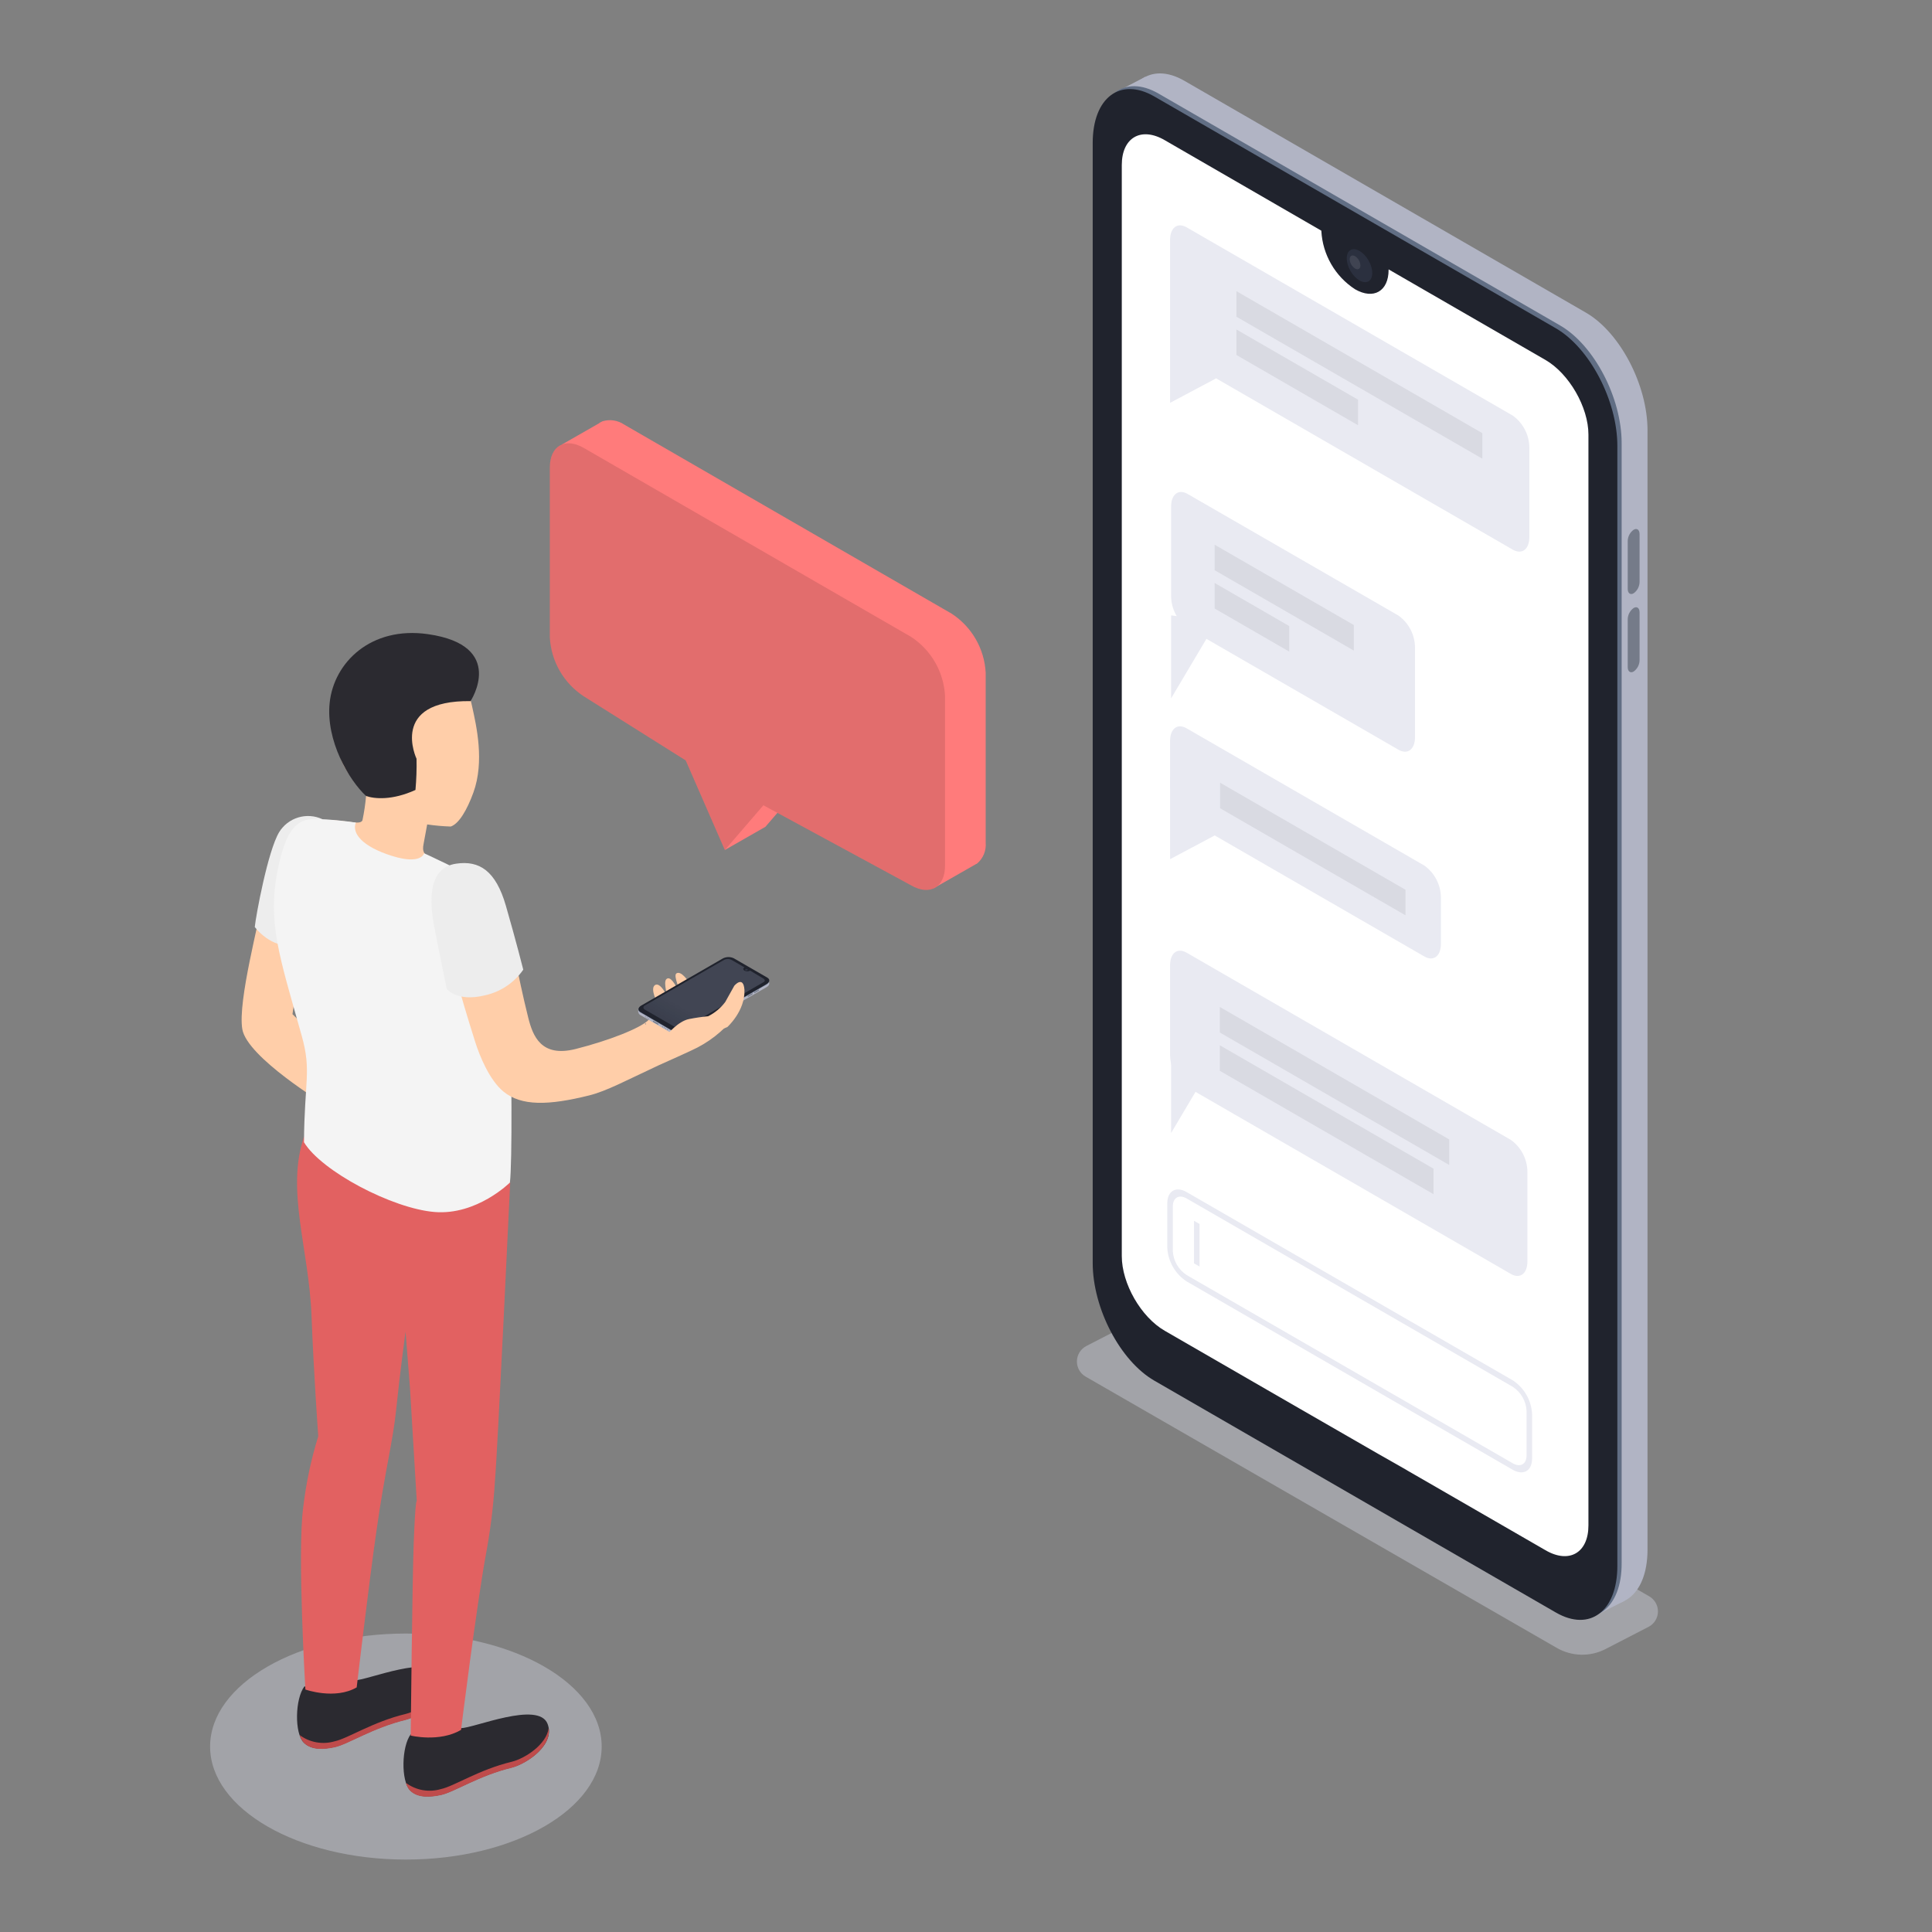 <svg width="423" height="423" viewBox="0 0 423 423" fill="none" xmlns="http://www.w3.org/2000/svg">
<rect x="0" y="0" width="423" height="423" fill="#808080" stroke="none"/>
<path opacity="0.4" d="M340.846 360.797L237.678 301.395C237.088 301.051 236.601 300.556 236.267 299.96C235.933 299.364 235.766 298.69 235.781 298.007C235.797 297.324 235.995 296.658 236.356 296.078C236.716 295.498 237.226 295.026 237.831 294.709L250.814 288.024C251.38 287.733 252.009 287.589 252.645 287.603C253.281 287.617 253.904 287.79 254.456 288.107L361.089 349.506C361.683 349.847 362.173 350.342 362.509 350.938C362.845 351.534 363.015 352.21 362.999 352.894C362.983 353.579 362.784 354.246 362.421 354.826C362.058 355.406 361.545 355.878 360.936 356.192L351.537 361.044C349.878 361.903 348.028 362.331 346.16 362.288C344.292 362.244 342.464 361.732 340.846 360.797Z" fill="#D6D8E5"/>
<path d="M347.167 349.612L259.261 298.857C251.812 294.557 245.832 283.031 245.832 273.103V27.88C245.832 17.952 251.871 13.393 259.32 17.693L347.225 68.449C354.674 72.749 360.713 84.275 360.713 94.202V339.426C360.654 349.354 354.616 353.912 347.167 349.612Z" fill="#B1B4C4"/>
<path d="M348.682 354.041L355.649 350.517L348.964 339.062L348.682 354.041Z" fill="#B1B4C4"/>
<path d="M244.411 20.137L250.826 16.777L249.533 26.223L244.411 20.137Z" fill="#B1B4C4"/>
<path d="M341.562 352.42L253.657 301.665C246.208 297.365 240.169 285.827 240.169 275.899V30.688C240.169 20.76 246.208 16.189 253.657 20.489L341.562 71.245C349.011 75.545 355.05 87.082 355.05 97.01V342.222C355.097 352.15 349.011 356.72 341.562 352.42Z" fill="#616E84"/>
<path d="M354.11 97.633V342.844C354.11 352.784 348.083 357.343 340.634 353.042L306.151 333.14L295.436 326.948L252.717 302.275C245.268 297.975 239.241 286.45 239.241 276.51V31.31C239.241 21.37 245.268 16.824 252.717 21.112L340.634 71.867C348.048 76.167 354.11 87.693 354.11 97.633Z" fill="#20232D"/>
<path d="M347.778 95.142V333.974C347.778 339.99 343.56 342.433 338.379 339.414L310.898 323.553L308.466 322.155L307.655 321.673L301.687 318.278L284.486 308.373L277.355 304.261L274.488 302.605L255.008 291.361C249.803 288.353 245.609 281.034 245.609 275.006V36.139C245.609 30.124 249.827 27.68 255.008 30.688L289.303 50.508V50.602C289.445 53.153 290.185 55.634 291.465 57.845C292.745 60.056 294.528 61.934 296.67 63.326C300.735 65.676 304.025 63.761 304.025 59.085C304.025 59.085 304.025 59.014 304.025 58.979L338.355 78.799C343.56 81.807 347.778 89.174 347.778 95.142Z" fill="white"/>
<path d="M299.623 61.594C300.718 60.965 300.725 58.921 299.638 57.03C298.551 55.139 296.782 54.116 295.687 54.746C294.592 55.375 294.585 57.418 295.672 59.309C296.759 61.201 298.528 62.224 299.623 61.594Z" fill="#2B303F"/>
<path opacity="0.1" d="M296.682 58.791C296.342 58.57 296.058 58.271 295.854 57.92C295.65 57.569 295.531 57.175 295.507 56.77C295.507 56.018 296.036 55.725 296.682 56.089C297.024 56.311 297.309 56.611 297.513 56.964C297.717 57.317 297.835 57.714 297.857 58.121C297.845 58.862 297.328 59.167 296.682 58.791Z" fill="white"/>
<path d="M357.682 129.896C356.965 130.319 356.378 129.896 356.378 128.921V118.464C356.386 117.978 356.508 117.5 356.734 117.069C356.961 116.638 357.285 116.267 357.682 115.985C358.399 115.562 358.974 115.985 358.974 116.96V127.417C358.969 127.902 358.849 128.38 358.625 128.811C358.4 129.242 358.077 129.613 357.682 129.896Z" fill="#757B89"/>
<path d="M357.682 147.025C356.965 147.448 356.378 147.025 356.378 146.05V135.593C356.386 135.107 356.508 134.629 356.734 134.198C356.961 133.768 357.285 133.396 357.682 133.114C358.399 132.691 358.974 133.114 358.974 134.09V144.546C358.969 145.032 358.849 145.509 358.625 145.94C358.4 146.371 358.077 146.743 357.682 147.025Z" fill="#757B89"/>
<path d="M331.212 120.343L259.814 79.116C258.707 78.326 257.803 77.287 257.172 76.083C256.541 74.879 256.203 73.544 256.183 72.184V52.517C256.183 49.85 257.804 48.616 259.814 49.779L331.212 90.995C332.316 91.789 333.219 92.831 333.85 94.036C334.48 95.242 334.82 96.578 334.842 97.938V117.594C334.842 120.273 333.209 121.495 331.212 120.343Z" fill="#E9EAF2"/>
<path d="M256.183 70.035V88.198L266.264 82.841L256.183 70.035Z" fill="#E9EAF2"/>
<path d="M324.55 100.429L270.705 69.341V63.749L324.55 94.837V100.429Z" fill="#D9DAE2"/>
<path d="M297.328 93.098L270.705 77.719V72.138L297.328 87.505V93.098Z" fill="#D9DAE2"/>
<path d="M311.85 209.412L259.814 179.37C258.707 178.58 257.803 177.541 257.172 176.337C256.541 175.133 256.203 173.797 256.183 172.438V162.205C256.183 159.538 257.804 158.304 259.814 159.468L311.85 189.51C312.954 190.301 313.857 191.341 314.487 192.545C315.118 193.748 315.458 195.083 315.48 196.441V206.663C315.48 209.342 313.847 210.575 311.85 209.412Z" fill="#E9EAF2"/>
<path d="M256.183 169.948V188.111L266.264 182.754L256.183 169.948Z" fill="#E9EAF2"/>
<path d="M307.726 200.401L267.133 176.962V171.369L307.726 194.808V200.401Z" fill="#D9DAE2"/>
<path d="M260.037 137.505L306.175 164.14C308.172 165.315 309.805 164.07 309.805 161.403V141.7C309.784 140.341 309.444 139.006 308.814 137.802C308.183 136.599 307.279 135.559 306.175 134.768L260.037 108.157C258.028 106.982 256.406 108.239 256.406 110.906V130.574C256.428 131.932 256.767 133.267 257.398 134.471C258.028 135.675 258.932 136.714 260.037 137.505Z" fill="#E9EAF2"/>
<path d="M256.406 134.738V152.902L266.499 135.901L256.406 134.738Z" fill="#E9EAF2"/>
<path d="M265.935 124.84L296.411 142.44V136.847L265.935 119.259V124.84Z" fill="#D9DAE2"/>
<path d="M265.935 133.229L282.266 142.663V137.071L265.935 127.636V133.229Z" fill="#D9DAE2"/>
<path d="M259.814 237.938L330.789 278.919C332.798 280.093 334.419 278.848 334.419 276.169V256.513C334.4 255.153 334.061 253.815 333.431 252.609C332.8 251.403 331.895 250.362 330.789 249.57L259.814 208.59C257.804 207.415 256.183 208.66 256.183 211.339V231.006C256.204 232.365 256.544 233.7 257.174 234.904C257.805 236.108 258.709 237.147 259.814 237.938Z" fill="#E9EAF2"/>
<path d="M256.406 229.904V248.068L266.487 231.067L256.406 229.904Z" fill="#E9EAF2"/>
<path d="M267.074 226.06L317.289 255.057V249.464L267.074 220.468V226.06Z" fill="#D9DAE2"/>
<path d="M267.074 234.449L313.858 261.46V255.868L267.074 228.857V234.449Z" fill="#D9DAE2"/>
<path d="M331.212 321.802L259.814 280.564C258.581 279.758 257.555 278.673 256.818 277.398C256.081 276.122 255.654 274.691 255.572 273.221V263.445C255.572 260.743 257.476 259.651 259.814 261.002L331.212 302.217C332.443 303.024 333.466 304.109 334.201 305.385C334.936 306.66 335.361 308.09 335.441 309.56V319.335C335.441 322.037 333.538 323.13 331.212 321.802ZM259.814 262.4C258.145 261.436 256.782 262.212 256.782 264.139V273.925C256.841 274.976 257.146 275.997 257.672 276.908C258.199 277.818 258.932 278.591 259.814 279.165L331.212 320.381C332.88 321.344 334.231 320.569 334.231 318.642V308.879C334.175 307.829 333.873 306.808 333.348 305.898C332.823 304.987 332.091 304.213 331.212 303.638L259.814 262.4Z" fill="#E9EAF2"/>
<path d="M262.633 277.298L261.423 276.604V267.288L262.633 267.981V277.298Z" fill="#E9EAF2"/>
<path opacity="0.4" d="M88.868 407.141C112.543 407.141 131.735 396.063 131.735 382.398C131.735 368.732 112.543 357.654 88.868 357.654C65.192 357.654 46 368.732 46 382.398C46 396.063 65.192 407.141 88.868 407.141Z" fill="#D6D8E5"/>
<path d="M57.43 197.056C56.946 201.221 51.988 219.184 53.054 225.345C54.12 231.506 71.091 241.795 71.091 241.795L73.446 231.258L64.037 222.047L66.578 204.593L57.43 197.056Z" fill="#FFCEA9"/>
<path d="M70.558 179.341C68.905 178.581 67.032 178.452 65.291 178.98C63.551 179.507 62.064 180.655 61.112 182.204C58.632 186.345 56.017 200.527 55.781 202.956C55.781 202.956 59.289 207.791 64.545 206.985L70.558 179.341Z" fill="#EDEDED"/>
<path d="M89.946 379.683C93.639 380.704 97.586 380.227 100.93 378.356C103.582 378.443 117.95 372.294 119.896 377.451C121.607 381.976 115.384 386.129 112.062 386.972C104.81 388.72 99.442 392.34 96.529 392.959C94.359 393.418 91.57 393.716 89.81 392.005C87.74 389.96 87.913 382.348 89.946 379.683Z" fill="#2B2A30"/>
<path d="M96.529 391.708C99.442 391.088 104.81 387.468 112.062 385.72C114.851 385.038 119.648 382.001 120.132 378.356C120.776 382.522 115.173 386.216 112.062 387.034C104.81 388.782 99.442 392.402 96.529 393.022C94.359 393.48 91.57 393.778 89.81 392.067C89.362 391.577 89.039 390.986 88.868 390.344C89.95 391.152 91.207 391.696 92.537 391.933C93.867 392.169 95.234 392.092 96.529 391.708Z" fill="#BF4B4B"/>
<path d="M66.653 369.22C70.346 370.241 74.292 369.764 77.636 367.893C80.277 367.98 94.644 361.831 96.603 366.988C98.314 371.513 92.091 375.666 88.768 376.509C81.516 378.269 76.136 381.877 73.223 382.497C71.054 382.955 68.264 383.253 66.516 381.542C64.434 379.497 64.595 371.922 66.653 369.22Z" fill="#2B2A30"/>
<path d="M73.273 381.245C76.186 380.625 81.566 377.005 88.818 375.257C91.595 374.575 96.405 371.538 96.888 367.894C97.533 372.059 91.93 375.753 88.818 376.571C81.566 378.332 76.186 381.939 73.273 382.559C71.103 383.017 68.314 383.315 66.566 381.604C66.119 381.111 65.792 380.522 65.612 379.881C66.694 380.689 67.951 381.233 69.281 381.47C70.611 381.707 71.978 381.629 73.273 381.245Z" fill="#BF4B4B"/>
<path d="M66.368 330.195C66.982 324.861 68.09 319.594 69.678 314.464C69.678 314.464 68.698 300.89 68.202 288.01C67.632 273.407 62.562 260.551 66.566 248.886L111.702 258.915C111.702 258.915 108.975 317.179 108.367 324.208C108.037 329.695 107.362 335.156 106.347 340.559C104.289 351.865 100.942 378.753 100.942 378.753C96.182 381.53 89.921 379.993 89.921 379.993C89.921 379.993 90.268 345.976 90.578 337.844C90.95 327.927 91.248 328.658 91.248 328.658L89.76 303.865L88.793 291.543C88.793 291.543 87.553 300.592 86.735 308.675C86.016 315.716 84.256 322.088 82.421 335.204C80.772 346.584 78.095 369.443 78.095 369.443C73.335 372.208 66.864 369.914 66.864 369.914C66.864 369.914 65.078 340.063 66.368 330.195Z" fill="#E26161"/>
<path d="M72.95 179.589C76.384 179.762 78.938 180.642 79.359 179.589C79.731 177.817 79.996 176.024 80.153 174.221C79.756 173.217 79.409 172.151 79.409 172.151C75.107 169.498 73.744 164.837 73.211 159.419C72.244 150.147 77.252 142.064 86.525 141.06C95.202 140.142 101.661 146.279 103.372 154.696C104.289 158.849 106.124 166.696 103.644 173.527C102.256 177.345 100.471 180.382 98.686 180.965C96.959 180.91 95.238 180.757 93.529 180.506C93.529 180.506 93.07 183.072 92.748 184.733C92.425 186.394 92.562 187.213 95.847 189.283C99.132 191.353 90.888 195.481 85.471 195.072C80.054 194.663 73.992 191.353 72.318 187.907C70.434 184.064 70.595 179.477 72.95 179.589Z" fill="#FFCEA9"/>
<path d="M77.909 180.097C76.967 182.477 79.384 185.378 85.83 187.398C92.277 189.419 92.859 186.816 92.859 186.816C92.859 186.816 102.305 191.13 105.38 193.274C109.26 195.977 110.971 203.812 111.491 217.026C112.099 232.311 112.148 254.997 111.64 258.915C111.64 258.915 104.413 266.117 95.153 265.361C85.892 264.605 70.359 256.411 66.554 250.088C66.653 236.675 68.227 234.493 66.058 226.77C61.099 209.093 58.471 201.853 60.876 190.101C62.872 180.419 65.661 179.217 69.554 179.303C72.351 179.423 75.139 179.688 77.909 180.097Z" fill="#F4F4F4"/>
<path d="M126.033 229.671C118.446 231.58 116.661 226.795 115.657 222.828C113.252 213.221 111.938 204.556 110.14 199.101C108.02 192.68 105.801 191.663 102.702 190.423C98.983 188.961 95.884 192.06 97.099 200.242C98.549 209.911 100.446 216.704 104.053 228.159C105.008 231.146 107.128 236.452 110.252 239.018C114.169 242.192 120.07 242.055 128.995 239.836C132.801 238.882 136.979 236.613 144.181 233.254C146.14 232.349 147.652 231.729 151.371 229.993C155.098 228.318 158.365 225.767 160.892 222.556C162.838 219.741 162.491 217.944 162.132 217.312C161.772 216.679 161.351 217.151 160.309 218.328C158.81 220.333 156.958 222.047 154.842 223.386C154.842 223.386 157.247 220.907 158.561 219.295C159.724 217.868 160.691 216.292 161.437 214.609C162.119 212.96 160.706 210.729 159.628 211.907C158.549 213.084 158.041 214.262 156.082 216.618C155.023 217.866 153.821 218.985 152.499 219.952C153.717 218.303 154.799 216.557 155.735 214.733C156.975 212.192 152.822 213.494 150.442 215.973C148.706 217.77 147.231 218.812 147.181 218.316C147.132 217.82 143.76 221.452 142.037 223.274C140.314 225.097 133.26 227.849 126.033 229.671Z" fill="#FFCEA9"/>
<path d="M99.863 189.097C104.934 188.341 108.541 190.622 110.76 198.308C112.979 205.994 114.566 212.304 114.566 212.304C112.56 215.2 109.521 217.218 106.074 217.944C100 219.407 97.818 216.519 97.818 216.519C97.818 216.519 96.132 208.461 95.091 202.981C94.049 197.502 93.591 190.014 99.863 189.097Z" fill="#EDEDED"/>
<path d="M103.024 153.506C103.024 153.506 111.033 141.32 93.677 138.841C81.157 137.056 73.111 145.101 72.182 153.829C71.289 162.171 76.421 170.824 80.14 174.271C81.95 174.915 85.843 175.287 90.963 172.957C91.167 170.686 91.245 168.405 91.198 166.126C91.198 166.126 85.099 153.283 103.024 153.506Z" fill="#2B2A30"/>
<path d="M144.03 219.805C144.03 219.805 142.242 216.517 143.378 215.698C144.513 214.879 146.132 217.974 146.458 219.168C146.784 220.363 146.335 218.804 146.335 218.804C146.335 218.804 145.109 215.084 145.907 214.367C146.706 213.65 147.774 215.243 148.842 217.575C149.91 219.908 149.101 217.382 149.101 217.382C149.101 217.382 147.335 213.65 148.089 213.127C149.101 212.444 150.765 214.651 151.754 216.642C152.744 218.633 150.427 221 150.427 221L144.03 219.805Z" fill="#FFCEA9"/>
<path d="M147.516 226.498L140.214 222.246C139.582 221.887 139.669 221.267 140.388 220.845L158.165 210.581C158.54 210.368 158.961 210.249 159.392 210.231C159.823 210.214 160.253 210.3 160.644 210.482L168.008 214.734C168.627 215.093 168.553 215.725 167.834 216.135L149.946 226.399C149.577 226.606 149.165 226.723 148.743 226.74C148.32 226.758 147.9 226.675 147.516 226.498Z" fill="#B1B4C4"/>
<path d="M139.731 221.639V220.957L140.524 221.254L139.731 221.639Z" fill="#B1B4C4"/>
<path d="M168.318 215.316V214.671L167.685 215.068L168.318 215.316Z" fill="#B1B4C4"/>
<path d="M147.516 225.928L140.214 221.676C139.582 221.316 139.669 220.684 140.388 220.275L158.103 210.035C158.477 209.82 158.898 209.698 159.33 209.681C159.762 209.664 160.191 209.751 160.582 209.936L167.946 214.188C168.565 214.548 168.491 215.167 167.772 215.589L149.995 225.853C149.618 226.062 149.196 226.177 148.765 226.19C148.333 226.203 147.905 226.113 147.516 225.928Z" fill="#616E84"/>
<path d="M141.41 224.291C141.446 224.271 141.444 224.201 141.407 224.136C141.369 224.071 141.31 224.035 141.275 224.055C141.239 224.076 141.241 224.145 141.278 224.21C141.315 224.275 141.375 224.311 141.41 224.291Z" fill="#757B89"/>
<path d="M141.382 222.752C141.417 222.731 141.416 222.662 141.378 222.597C141.341 222.532 141.281 222.496 141.246 222.516C141.211 222.537 141.212 222.606 141.25 222.671C141.287 222.736 141.346 222.772 141.382 222.752Z" fill="#757B89"/>
<path d="M141.738 222.972C141.774 222.951 141.772 222.882 141.734 222.817C141.697 222.752 141.638 222.716 141.602 222.736C141.567 222.757 141.569 222.826 141.606 222.891C141.644 222.956 141.703 222.992 141.738 222.972Z" fill="#757B89"/>
<path d="M142.099 223.162C142.135 223.142 142.133 223.072 142.095 223.007C142.058 222.942 141.999 222.906 141.963 222.927C141.928 222.947 141.929 223.016 141.967 223.081C142.005 223.146 142.064 223.182 142.099 223.162Z" fill="#757B89"/>
<path d="M145.139 224.928C145.174 224.908 145.172 224.839 145.135 224.774C145.097 224.709 145.038 224.672 145.003 224.693C144.967 224.713 144.969 224.783 145.006 224.848C145.044 224.913 145.103 224.949 145.139 224.928Z" fill="#757B89"/>
<path d="M145.493 225.13C145.529 225.109 145.527 225.04 145.489 224.975C145.452 224.91 145.393 224.874 145.357 224.894C145.322 224.915 145.324 224.984 145.361 225.049C145.399 225.114 145.458 225.15 145.493 225.13Z" fill="#757B89"/>
<path d="M145.843 225.338C145.879 225.318 145.877 225.248 145.84 225.183C145.802 225.118 145.743 225.082 145.708 225.103C145.672 225.123 145.674 225.193 145.711 225.258C145.749 225.323 145.808 225.359 145.843 225.338Z" fill="#757B89"/>
<path d="M146.198 225.539C146.234 225.519 146.232 225.449 146.194 225.384C146.157 225.319 146.098 225.283 146.062 225.304C146.027 225.324 146.028 225.394 146.066 225.459C146.103 225.524 146.163 225.56 146.198 225.539Z" fill="#757B89"/>
<path d="M144.045 224.353L143.066 223.796C143.031 223.769 143.003 223.735 142.984 223.697C142.965 223.658 142.954 223.616 142.954 223.572C142.954 223.498 142.954 223.461 143.066 223.498L144.045 224.056C144.079 224.08 144.107 224.111 144.126 224.148C144.146 224.184 144.156 224.225 144.156 224.267C144.156 224.353 144.107 224.391 144.045 224.353Z" fill="#757B89"/>
<path d="M166.086 216.928L165.181 217.449C165.181 217.449 165.082 217.449 165.082 217.374C165.084 217.336 165.094 217.299 165.111 217.265C165.128 217.231 165.152 217.201 165.181 217.176L166.086 216.655C166.086 216.655 166.198 216.655 166.198 216.73C166.197 216.769 166.187 216.808 166.167 216.843C166.148 216.878 166.12 216.907 166.086 216.928Z" fill="#757B89"/>
<path d="M164.698 217.734L163.793 218.254C163.793 218.254 163.694 218.254 163.694 218.18C163.693 218.141 163.701 218.103 163.718 218.068C163.736 218.034 163.761 218.004 163.793 217.982L164.698 217.461C164.698 217.461 164.809 217.461 164.809 217.535C164.808 217.575 164.797 217.614 164.778 217.648C164.758 217.683 164.731 217.712 164.698 217.734Z" fill="#757B89"/>
<path d="M147.517 225.829L140.216 221.577C139.583 221.217 139.67 220.585 140.389 220.163L158.166 209.899C158.541 209.687 158.962 209.567 159.394 209.55C159.825 209.532 160.254 209.618 160.645 209.8L168.009 214.052C168.629 214.411 168.554 215.044 167.835 215.453L150.058 225.717C149.677 225.944 149.245 226.073 148.802 226.092C148.358 226.112 147.917 226.021 147.517 225.829Z" fill="#20232D"/>
<path d="M167.103 214.225L164.239 212.514C164.048 212.614 163.835 212.667 163.619 212.667C163.403 212.667 163.191 212.614 162.999 212.514C162.652 212.316 162.652 212.006 162.999 211.808L160.136 210.147C159.889 210.024 159.618 209.961 159.342 209.961C159.067 209.961 158.795 210.024 158.549 210.147L141.194 220.138C140.76 220.399 140.76 220.808 141.194 221.056L148.173 225.085C148.417 225.207 148.687 225.27 148.96 225.27C149.233 225.27 149.503 225.207 149.747 225.085L167.103 215.081C167.549 214.882 167.549 214.473 167.103 214.225Z" fill="#2B303F"/>
<path opacity="0.5" d="M167.103 214.225L164.239 212.514C164.048 212.614 163.835 212.667 163.619 212.667C163.403 212.667 163.191 212.614 162.999 212.514C162.652 212.316 162.652 212.006 162.999 211.808L160.136 210.147C159.889 210.024 159.618 209.961 159.342 209.961C159.067 209.961 158.795 210.024 158.549 210.147L141.194 220.138C140.76 220.399 140.76 220.808 141.194 221.056L148.173 225.085C148.417 225.207 148.687 225.27 148.96 225.27C149.233 225.27 149.503 225.207 149.747 225.085L167.103 215.081C167.549 214.882 167.549 214.473 167.103 214.225Z" fill="url(#paint0_linear)"/>
<path d="M163.421 212.502C163.606 212.502 163.756 212.419 163.756 212.316C163.756 212.214 163.606 212.13 163.421 212.13C163.236 212.13 163.086 212.214 163.086 212.316C163.086 212.419 163.236 212.502 163.421 212.502Z" fill="#2B303F"/>
<path opacity="0.1" d="M163.322 212.378C163.322 212.378 163.322 212.291 163.322 212.267C163.351 212.248 163.386 212.238 163.421 212.238C163.456 212.238 163.49 212.248 163.519 212.267C163.519 212.267 163.519 212.341 163.519 212.378C163.456 212.403 163.385 212.403 163.322 212.378Z" fill="white"/>
<path d="M159.237 224.873C159.237 224.873 163.17 221.365 162.994 216.717C162.756 213.482 160.778 215.812 160.778 215.812L158.786 219.382C157.799 220.7 156.512 221.77 155.029 222.505C153.634 222.638 152.246 222.841 150.872 223.112C148.43 223.583 146 226.608 146 226.608L149.068 229L159.237 224.873Z" fill="#FFCEA9"/>
<path d="M208.359 134.36L136.694 92.98C136.005 92.505 135.218 92.192 134.392 92.063C133.566 91.934 132.721 91.993 131.921 92.236C131.615 92.362 131.327 92.529 131.066 92.732L123.07 97.306L129.268 104.583V134.459C129.407 137.043 130.153 139.558 131.445 141.8C132.738 144.042 134.54 145.948 136.706 147.364L159.02 161.384L165.082 175.281L158.698 186.103L167.586 181.02L176.028 171.215L202.966 185.806L204.416 194.483L213.491 189.301L213.739 189.153H213.825C214.518 188.594 215.062 187.873 215.408 187.053C215.754 186.233 215.892 185.34 215.809 184.454V147.264C215.668 144.679 214.921 142.164 213.626 139.922C212.332 137.679 210.527 135.774 208.359 134.36Z" fill="#FF7B7B"/>
<path d="M199.483 139.442L127.818 98.075C123.702 95.695 120.38 97.616 120.38 102.364V139.554C120.519 142.138 121.265 144.653 122.557 146.895C123.849 149.137 125.652 151.043 127.818 152.459L150.132 166.492L158.698 186.116L167.14 176.31L199.47 193.839C203.586 196.207 206.908 194.285 206.908 189.537V152.347C206.77 149.764 206.026 147.25 204.736 145.008C203.446 142.766 201.647 140.86 199.483 139.442Z" fill="#E26D6D"/>
<defs>
<linearGradient id="paint0_linear" x1="134.4" y1="233.914" x2="143.83" y2="217.505" gradientUnits="userSpaceOnUse">
<stop offset="0.21" stop-color="white" stop-opacity="0"/>
<stop offset="1" stop-color="white" stop-opacity="0.2"/>
</linearGradient>
</defs>
</svg>
